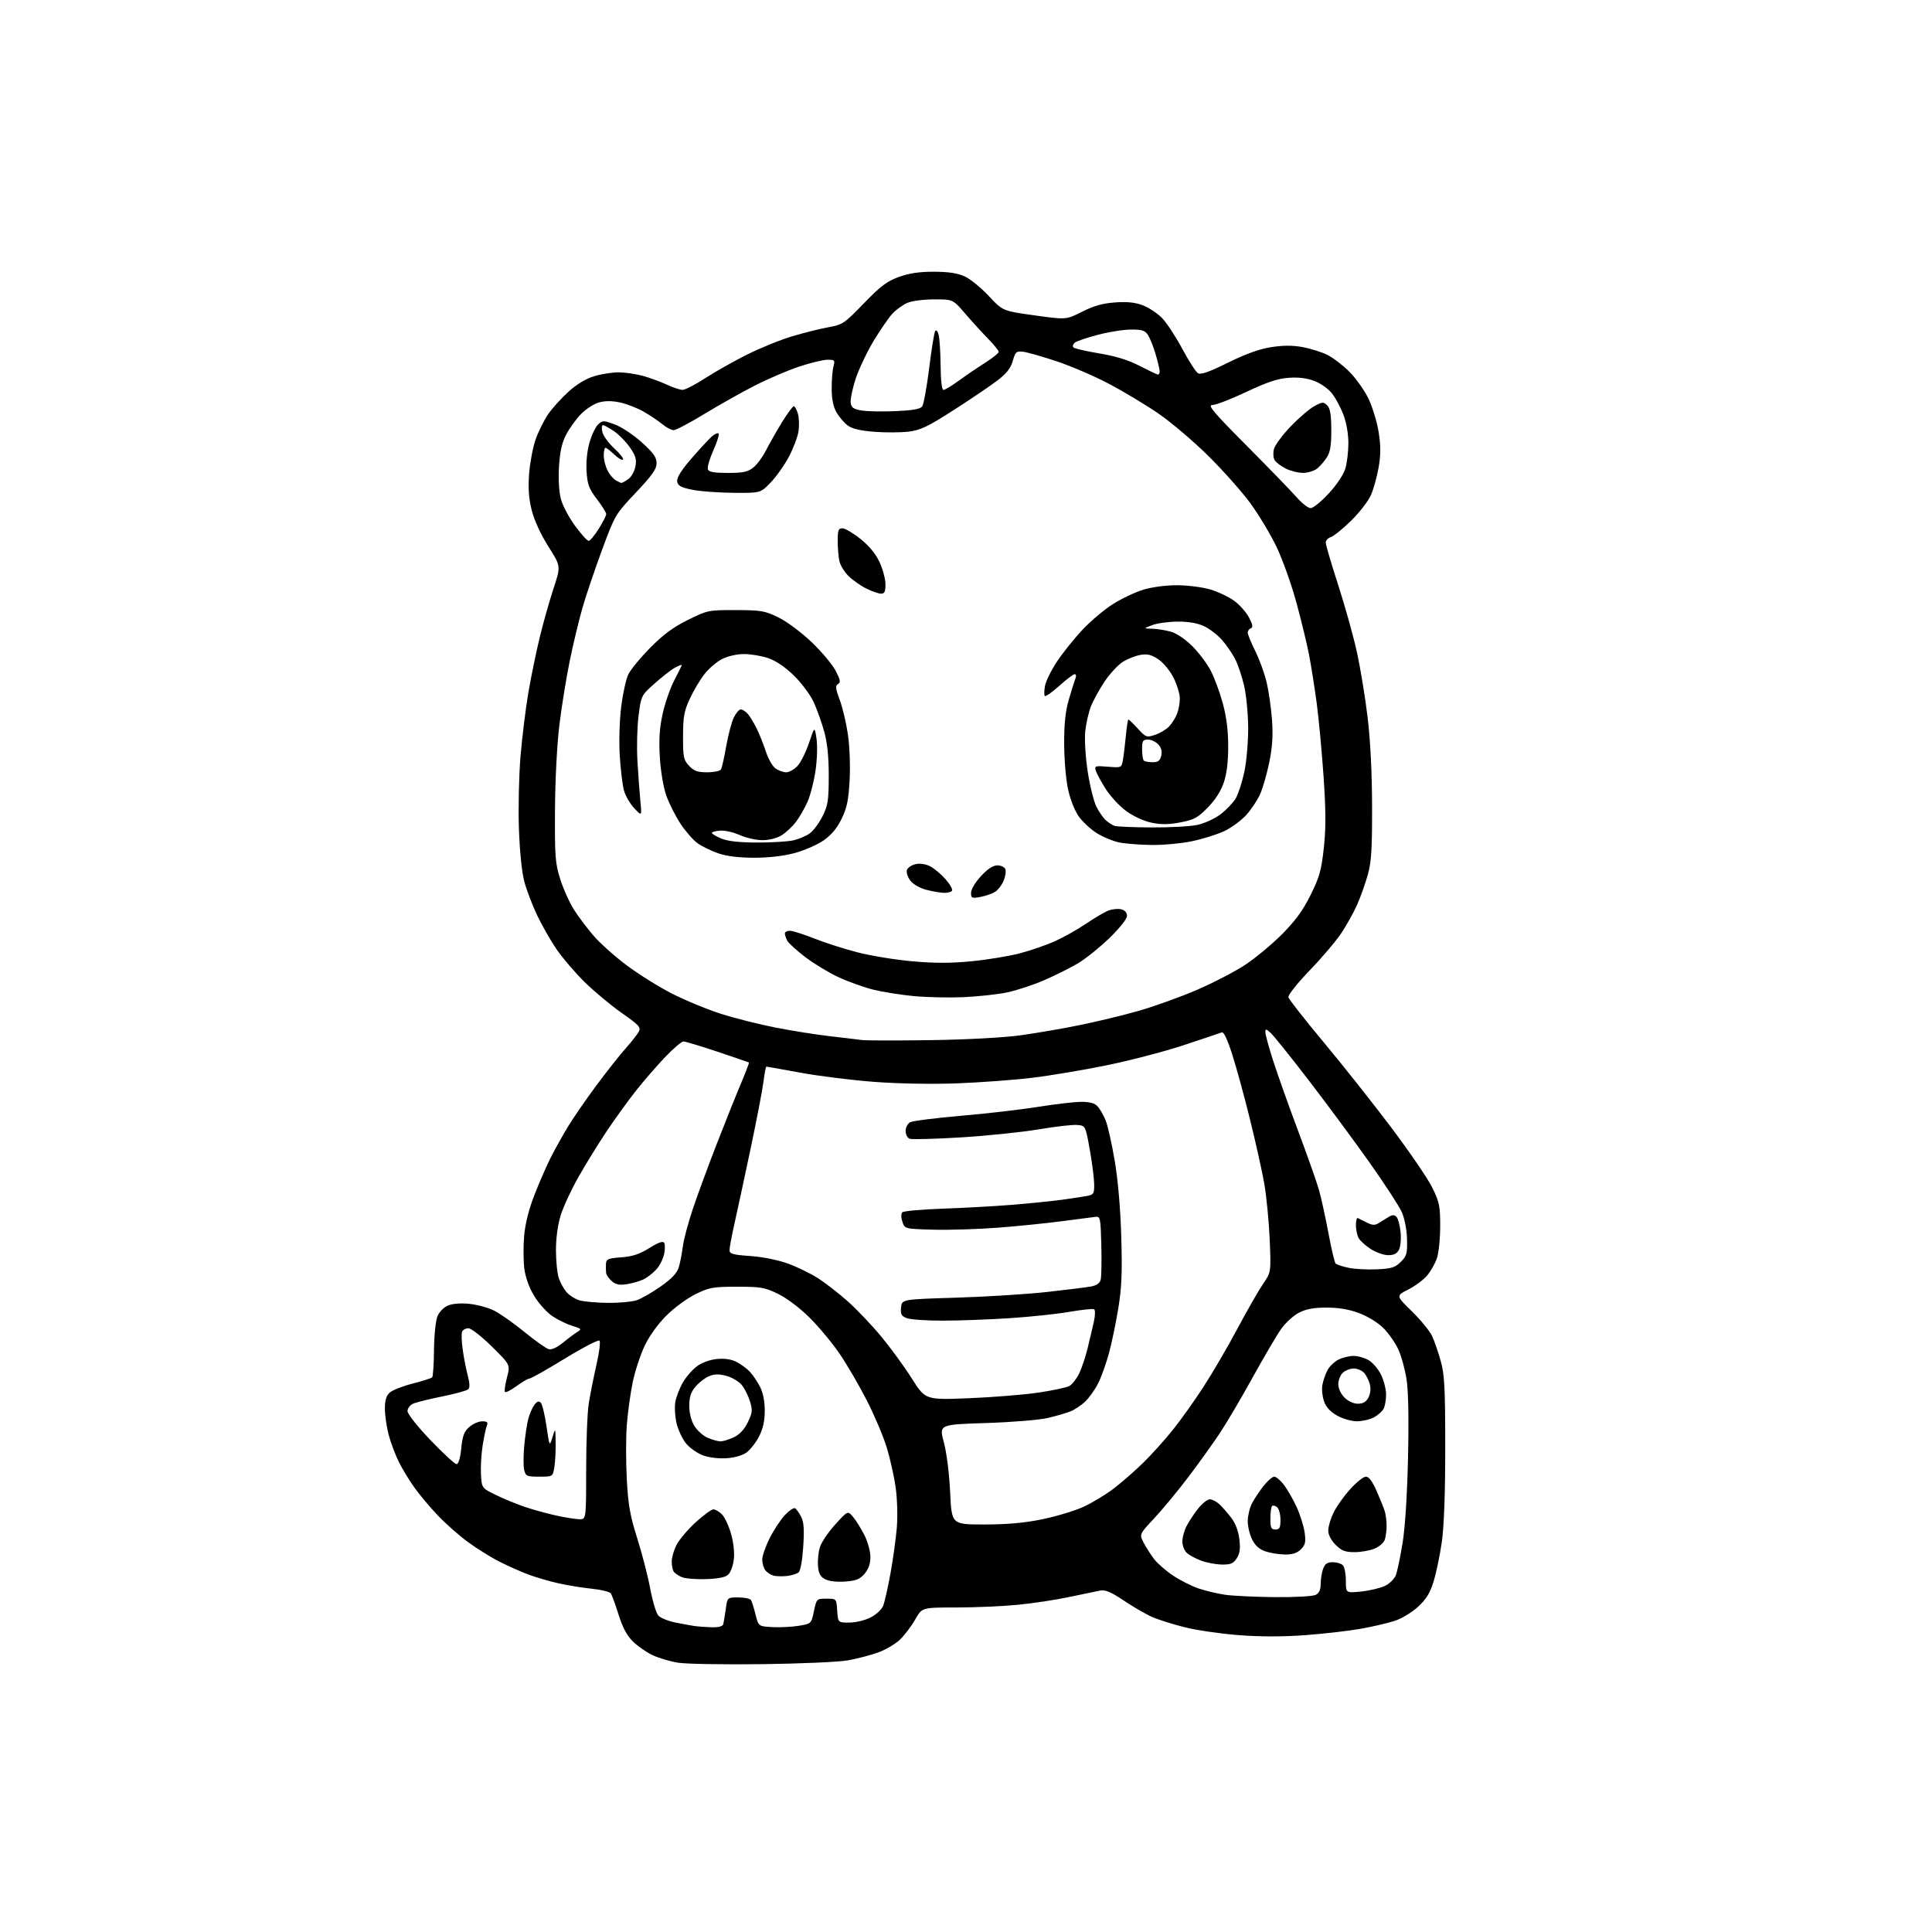 <?xml version="1.0" encoding="UTF-8" standalone="no"?>
<svg 
  version="1.1" 
  xmlns="http://www.w3.org/2000/svg" 
  xmlns:xlink="http://www.w3.org/1999/xlink" 
  xmlns:svg="http://www.w3.org/2000/svg"
  xmlns:rdf="http://www.w3.org/1999/02/22-rdf-syntax-ns#"
  xmlns:cc="http://creativecommons.org/ns#"
  xmlns:dc="http://purl.org/dc/elements/1.1/"
  viewBox="0 0 768 768"
  width="768"
  height="768"
>
<style>svg {background-color: white; }</style>"
<path stroke="none" fill="black" fill-rule="evenodd" d="M303.00,661.53C287.88,661.72 272.85,661.47 269.60,660.96C266.36,660.45 261.70,659.06 259.24,657.88C256.79,656.69 253.29,654.22 251.46,652.39C249.18,650.12 247.42,646.78 245.87,641.79C244.62,637.78 243.23,633.99 242.77,633.36C242.32,632.74 238.92,631.92 235.22,631.54C231.52,631.16 225.57,630.20 222.00,629.39C218.43,628.59 213.14,627.05 210.25,625.98C207.36,624.91 202.18,622.62 198.75,620.89C195.31,619.17 189.56,615.59 185.96,612.94C182.37,610.29 176.95,605.51 173.94,602.31C170.92,599.12 166.83,594.25 164.85,591.50C162.87,588.75 160.06,584.15 158.61,581.27C157.17,578.39 155.31,573.46 154.49,570.31C153.67,567.16 153.00,562.49 153.00,559.94C153.00,556.65 153.55,554.81 154.91,553.58C155.97,552.62 160.06,551.01 164.00,550.00C167.95,548.98 171.46,547.87 171.80,547.53C172.14,547.19 172.47,542.28 172.52,536.61C172.58,530.80 173.18,524.97 173.90,523.24C174.63,521.47 176.42,519.65 178.12,518.95C179.92,518.20 183.22,517.95 186.58,518.30C189.61,518.61 193.98,519.79 196.29,520.92C198.61,522.05 204.04,525.87 208.37,529.40C212.70,532.94 217.10,536.05 218.14,536.33C219.31,536.63 221.49,535.62 223.89,533.66C226.01,531.92 228.59,529.99 229.63,529.38C231.30,528.37 231.07,528.12 227.50,527.04C225.29,526.38 221.69,524.61 219.50,523.13C217.30,521.64 214.06,518.03 212.31,515.10C210.29,511.74 208.86,507.74 208.42,504.24C208.04,501.19 208.01,495.39 208.35,491.34C208.75,486.61 210.18,480.86 212.37,475.20C214.24,470.37 217.18,463.60 218.91,460.17C220.65,456.74 223.82,451.07 225.96,447.56C228.10,444.06 233.11,436.82 237.08,431.47C241.05,426.11 246.24,419.55 248.60,416.88C250.97,414.21 253.38,411.16 253.95,410.09C254.86,408.39 254.03,407.49 247.08,402.62C242.74,399.57 236.08,394.03 232.30,390.29C228.51,386.56 223.48,380.66 221.13,377.19C218.77,373.72 215.32,367.65 213.45,363.69C211.59,359.74 209.33,353.80 208.44,350.50C207.46,346.87 206.60,338.57 206.28,329.50C205.99,321.25 206.28,308.27 206.91,300.65C207.55,293.03 208.96,281.60 210.04,275.25C211.13,268.90 213.18,258.93 214.61,253.10C216.03,247.27 218.50,238.58 220.08,233.79C222.96,225.08 222.96,225.08 218.02,217.29C215.01,212.55 212.42,206.95 211.41,203.00C210.21,198.30 209.91,194.29 210.32,188.50C210.64,184.10 211.80,177.92 212.89,174.77C213.98,171.61 216.24,167.06 217.90,164.65C219.56,162.23 223.23,158.18 226.06,155.64C229.35,152.68 233.02,150.48 236.28,149.51C239.08,148.68 243.42,148.01 245.93,148.01C248.44,148.02 252.75,148.64 255.50,149.40C258.25,150.16 262.52,151.72 265.00,152.87C267.48,154.02 270.32,154.97 271.32,154.98C272.33,154.99 276.38,152.90 280.32,150.34C284.27,147.78 291.77,143.55 297.00,140.94C302.23,138.32 310.32,135.04 315.00,133.65C319.68,132.26 326.14,130.64 329.38,130.07C334.96,129.07 335.65,128.61 343.38,120.61C350.03,113.72 352.55,111.82 357.29,110.10C361.43,108.60 365.41,108.01 371.29,108.02C377.10,108.04 380.67,108.58 383.50,109.88C385.70,110.89 390.00,114.39 393.05,117.66C398.60,123.61 398.60,123.61 411.22,125.36C423.83,127.12 423.83,127.12 430.16,123.91C434.79,121.57 438.32,120.58 443.25,120.22C448.10,119.87 451.23,120.20 454.32,121.38C456.69,122.28 460.12,124.56 461.95,126.44C463.77,128.32 467.37,133.80 469.95,138.62C472.54,143.44 475.34,147.81 476.18,148.34C477.31,149.06 480.47,147.95 488.11,144.18C495.21,140.68 500.66,138.72 505.34,137.99C510.10,137.26 513.89,137.25 517.78,137.97C520.85,138.54 525.23,139.90 527.50,141.00C529.77,142.10 533.77,145.14 536.38,147.75C539.00,150.36 542.44,155.23 544.03,158.56C545.62,161.90 547.43,167.90 548.05,171.89C548.90,177.33 548.89,180.83 548.02,185.83C547.38,189.50 546.00,194.45 544.95,196.84C543.90,199.22 540.36,203.79 537.08,207.00C533.81,210.20 530.20,213.12 529.06,213.48C527.93,213.84 527.00,214.84 527.00,215.69C527.00,216.55 529.20,224.06 531.90,232.38C534.59,240.69 537.94,252.68 539.34,259.00C540.74,265.32 542.67,277.02 543.63,285.00C544.75,294.29 545.39,307.04 545.42,320.50C545.46,337.71 545.15,342.64 543.69,347.83C542.71,351.31 540.83,356.60 539.51,359.57C538.19,362.55 535.41,367.58 533.32,370.74C531.24,373.91 525.55,380.63 520.68,385.69C515.72,390.83 511.98,395.54 512.16,396.40C512.35,397.24 518.62,405.25 526.10,414.21C533.58,423.17 545.63,438.38 552.89,448.00C560.14,457.62 567.53,468.42 569.29,471.98C572.19,477.83 572.50,479.34 572.50,487.48C572.50,492.45 571.90,498.19 571.16,500.28C570.43,502.35 568.68,505.41 567.28,507.07C565.88,508.74 562.53,511.22 559.82,512.59C554.90,515.09 554.90,515.09 561.26,521.29C564.75,524.71 568.37,529.13 569.30,531.13C570.22,533.13 571.77,537.63 572.74,541.13C574.23,546.51 574.50,551.85 574.50,575.50C574.50,593.83 574.03,606.78 573.14,613.00C572.39,618.23 570.92,625.26 569.89,628.62C568.45,633.28 566.96,635.71 563.67,638.74C561.26,640.96 557.16,643.43 554.42,644.32C551.71,645.20 545.67,646.61 541.00,647.45C536.33,648.29 526.42,649.43 518.98,649.99C510.00,650.65 501.11,650.66 492.49,650.00C485.36,649.45 475.73,648.06 471.10,646.90C466.46,645.74 460.67,643.93 458.22,642.88C455.77,641.83 450.68,638.90 446.91,636.37C441.59,632.80 439.42,631.88 437.27,632.29C435.75,632.58 430.23,633.73 425.00,634.84C419.77,635.96 410.58,637.35 404.58,637.93C398.57,638.52 387.54,639.00 380.08,639.00C366.50,639.00 366.50,639.00 363.82,643.75C362.35,646.36 359.62,649.97 357.77,651.76C355.91,653.55 351.90,655.89 348.86,656.96C345.81,658.03 340.44,659.42 336.91,660.04C333.38,660.67 318.12,661.34 303.00,661.53zM282.78,646.86C285.43,646.95 287.21,646.52 287.46,645.75C287.67,645.06 288.14,642.36 288.49,639.75C289.12,635.00 289.12,635.00 293.50,635.00C295.91,635.00 298.17,635.47 298.53,636.05C298.89,636.63 299.70,639.21 300.34,641.80C301.50,646.50 301.50,646.50 307.11,646.80C310.20,646.96 314.93,646.72 317.61,646.27C322.49,645.45 322.50,645.45 323.55,640.48C324.60,635.53 324.63,635.50 328.55,635.50C332.50,635.50 332.50,635.50 332.80,640.25C333.11,645.00 333.11,645.00 337.59,645.00C340.14,645.00 343.81,644.12 346.08,642.96C348.42,641.76 350.51,639.80 351.12,638.21C351.69,636.72 352.97,631.00 353.97,625.50C354.97,620.00 356.10,611.89 356.48,607.47C356.87,602.89 356.69,596.03 356.06,591.47C355.46,587.09 353.85,579.87 352.50,575.43C351.15,570.99 347.56,562.52 344.53,556.61C341.50,550.69 336.66,542.40 333.79,538.18C330.91,533.95 325.58,527.53 321.94,523.90C318.02,520.00 312.91,516.12 309.41,514.40C304.03,511.76 302.56,511.50 293.00,511.50C283.41,511.50 281.98,511.76 276.50,514.44C273.20,516.05 267.99,519.88 264.92,522.94C261.52,526.32 258.13,531.04 256.25,535.00C254.55,538.58 252.42,545.10 251.50,549.50C250.59,553.90 249.54,561.56 249.16,566.52C248.79,571.48 248.79,581.16 249.16,588.02C249.71,598.28 250.45,602.45 253.31,611.50C255.22,617.55 257.55,626.55 258.47,631.50C259.40,636.45 260.84,641.27 261.69,642.20C262.53,643.14 265.54,644.38 268.36,644.95C271.19,645.53 274.62,646.16 276.00,646.36C277.38,646.56 280.43,646.79 282.78,646.86zM506.82,634.88C515.02,634.95 521.96,634.56 523.07,633.96C524.40,633.25 525.00,631.87 525.00,629.53C525.00,627.66 525.44,624.98 525.98,623.57C526.70,621.65 527.66,621.00 529.78,621.00C531.33,621.00 533.14,621.54 533.80,622.20C534.46,622.86 535.00,625.62 535.00,628.34C535.00,633.28 535.00,633.28 541.09,632.65C544.43,632.30 548.67,631.30 550.49,630.44C552.32,629.57 554.28,627.65 554.86,626.18C555.43,624.71 556.63,619.00 557.53,613.50C558.55,607.28 559.37,594.42 559.71,579.50C560.06,563.85 559.85,552.96 559.11,548.20C558.48,544.19 556.98,538.81 555.78,536.25C554.57,533.68 551.93,529.93 549.91,527.91C547.82,525.82 543.69,523.27 540.36,522.02C536.36,520.51 532.26,519.80 527.43,519.79C522.30,519.78 519.28,520.33 516.42,521.78C514.26,522.89 511.09,525.75 509.37,528.15C507.66,530.54 502.53,539.25 497.98,547.50C493.43,555.75 487.46,565.88 484.70,570.00C481.95,574.12 476.37,581.89 472.30,587.26C468.23,592.63 462.20,599.92 458.90,603.45C452.89,609.88 452.89,609.88 454.59,613.19C455.53,615.01 457.40,617.95 458.74,619.71C460.08,621.48 463.50,624.46 466.34,626.34C469.18,628.22 473.74,630.52 476.47,631.44C479.21,632.37 483.93,633.49 486.97,633.94C490.01,634.39 498.94,634.81 506.82,634.88zM335.92,628.70C332.64,628.93 329.51,628.57 328.00,627.77C326.09,626.76 325.42,625.52 325.17,622.48C324.99,620.29 325.33,616.92 325.93,615.00C326.53,613.08 329.27,609.02 332.02,606.00C337.01,600.50 337.01,600.50 339.11,602.99C340.26,604.36 342.29,607.61 343.61,610.21C344.94,612.84 346.00,616.70 346.00,618.91C346.00,621.63 345.27,623.74 343.67,625.60C341.79,627.79 340.30,628.38 335.92,628.70zM280.73,627.72C276.75,627.86 272.39,627.51 271.03,626.94C269.67,626.37 268.21,625.36 267.79,624.70C267.37,624.04 267.02,622.24 267.02,620.71C267.01,619.18 267.87,616.21 268.94,614.11C270.01,612.02 273.42,607.99 276.52,605.15C279.62,602.32 282.80,600.00 283.58,600.00C284.36,600.00 285.88,600.88 286.96,601.96C288.04,603.04 289.67,606.48 290.57,609.61C291.56,613.00 292.02,617.09 291.72,619.75C291.45,622.20 290.49,624.94 289.59,625.83C288.45,626.98 285.82,627.54 280.73,627.72zM312.84,626.48C311.00,626.68 308.60,626.63 307.50,626.34C306.40,626.06 304.94,625.11 304.25,624.22C303.56,623.34 303.00,621.43 303.00,619.97C303.00,618.51 304.34,614.66 305.98,611.41C307.61,608.16 310.34,604.03 312.04,602.23C313.74,600.44 315.56,599.23 316.07,599.55C316.59,599.87 317.66,601.38 318.45,602.91C319.54,605.02 319.75,607.90 319.30,614.84C318.94,620.32 318.20,624.42 317.44,625.05C316.75,625.63 314.68,626.27 312.84,626.48zM485.73,621.93C483.40,621.89 479.73,621.21 477.57,620.42C475.40,619.63 472.82,618.24 471.82,617.33C470.82,616.43 470.00,614.39 470.00,612.80C470.00,611.20 470.74,608.46 471.64,606.70C472.54,604.94 474.60,601.81 476.22,599.75C477.84,597.69 479.95,596.00 480.90,596.00C481.85,596.00 483.57,596.89 484.74,597.97C485.90,599.05 488.03,601.48 489.46,603.36C491.12,605.53 492.29,608.63 492.67,611.86C493.12,615.68 492.86,617.56 491.61,619.47C490.25,621.54 489.19,621.99 485.73,621.93zM510.75,617.94C508.41,617.91 504.93,617.35 503.00,616.69C500.62,615.88 498.94,614.38 497.75,612.00C496.79,610.08 496.00,606.79 496.00,604.70C496.00,602.61 496.74,599.46 497.64,597.70C498.54,595.94 500.60,592.81 502.22,590.75C503.84,588.69 505.78,587.00 506.53,587.00C507.28,587.00 509.03,588.48 510.41,590.29C511.79,592.10 514.06,596.08 515.46,599.12C516.85,602.17 518.27,606.71 518.62,609.21C519.14,613.02 518.89,614.11 517.12,615.88C515.60,617.40 513.80,617.98 510.75,617.94zM538.46,617.00C534.69,617.00 533.31,616.46 530.92,614.08C529.10,612.26 528.00,610.11 528.00,608.39C528.00,606.87 528.94,603.70 530.08,601.34C531.22,598.97 534.19,594.78 536.67,592.02C539.15,589.26 541.98,587.00 542.96,587.00C544.15,587.00 545.55,588.87 547.26,592.75C548.65,595.91 550.11,599.56 550.50,600.85C550.88,602.15 551.20,604.69 551.20,606.50C551.20,608.31 550.89,610.78 550.50,611.99C550.12,613.20 548.29,614.82 546.44,615.59C544.58,616.37 540.99,617.00 538.46,617.00zM507.00,608.00C508.66,608.00 509.00,607.33 509.00,604.12C509.00,601.99 508.40,599.74 507.66,599.13C506.92,598.52 506.02,598.31 505.66,598.68C505.30,599.04 505.00,601.28 505.00,603.67C505.00,607.33 505.31,608.00 507.00,608.00zM391.24,606.00C400.34,606.00 407.17,605.39 414.21,603.96C419.72,602.83 427.10,600.62 430.60,599.03C434.11,597.44 439.62,594.10 442.86,591.61C446.10,589.12 451.40,584.47 454.64,581.28C457.88,578.09 463.06,572.33 466.15,568.49C469.24,564.65 474.69,557.00 478.27,551.50C481.85,546.00 487.97,535.53 491.86,528.23C495.75,520.93 500.36,512.89 502.10,510.35C505.27,505.74 505.27,505.74 504.72,492.62C504.41,485.40 503.44,475.45 502.57,470.50C501.70,465.55 499.14,454.07 496.90,445.00C494.66,435.93 491.48,424.31 489.84,419.19C487.93,413.21 486.44,410.06 485.68,410.38C485.03,410.65 478.25,412.93 470.61,415.45C462.98,417.97 449.25,421.56 440.11,423.43C430.98,425.31 417.59,427.56 410.37,428.43C403.15,429.31 389.65,430.30 380.37,430.65C370.27,431.02 357.08,430.78 347.50,430.06C338.70,429.40 325.55,427.76 318.28,426.43C311.01,425.09 304.87,424.00 304.65,424.00C304.42,424.00 303.92,426.59 303.53,429.75C303.15,432.91 300.84,444.95 298.40,456.50C295.96,468.05 293.07,481.47 291.98,486.33C290.89,491.18 290.00,495.95 290.00,496.93C290.00,498.44 291.23,498.79 298.28,499.29C303.17,499.63 309.27,500.86 313.21,502.29C316.86,503.61 322.24,506.23 325.16,508.10C328.08,509.97 333.38,514.09 336.94,517.25C340.51,520.41 346.50,526.71 350.27,531.25C354.04,535.79 359.54,543.33 362.49,548.00C367.86,556.50 367.86,556.50 385.20,555.81C394.73,555.43 407.15,554.42 412.79,553.58C418.43,552.74 423.93,551.57 425.02,550.99C426.11,550.41 427.84,548.26 428.87,546.22C429.90,544.17 431.46,539.58 432.33,536.00C433.21,532.42 434.34,527.58 434.86,525.24C435.37,522.89 435.41,520.75 434.93,520.46C434.46,520.17 430.03,520.63 425.10,521.48C420.16,522.34 409.46,523.47 401.31,524.00C393.17,524.53 381.24,524.97 374.82,524.98C368.39,524.99 361.95,524.55 360.50,524.00C358.30,523.16 357.92,522.48 358.19,519.75C358.50,516.50 358.50,516.50 380.00,515.85C391.82,515.49 407.99,514.48 415.93,513.61C423.87,512.74 431.86,511.74 433.69,511.40C435.96,510.97 437.19,510.10 437.55,508.64C437.84,507.46 437.95,501.32 437.79,495.00C437.52,484.18 437.38,483.51 435.50,483.71C434.40,483.83 428.55,484.59 422.50,485.40C416.45,486.21 404.98,487.38 397.00,488.00C389.02,488.62 377.36,488.99 371.08,488.82C359.66,488.50 359.66,488.50 358.72,485.66C358.15,483.94 358.14,482.46 358.69,481.91C359.20,481.40 366.33,480.76 374.55,480.47C382.77,480.19 395.12,479.51 402.00,478.96C408.88,478.41 417.88,477.50 422.00,476.94C426.12,476.38 430.74,475.67 432.25,475.38C434.74,474.89 435.00,474.44 434.95,470.67C434.92,468.38 434.13,462.23 433.20,457.00C431.50,447.50 431.50,447.50 428.27,447.19C426.49,447.02 419.60,447.80 412.96,448.93C406.31,450.05 392.39,451.50 382.02,452.13C371.65,452.76 362.45,453.00 361.58,452.67C360.71,452.34 360.00,450.94 360.00,449.57C360.00,448.18 360.81,446.64 361.81,446.10C362.81,445.57 371.92,444.41 382.06,443.54C392.20,442.67 406.02,441.06 412.77,439.98C419.52,438.89 427.21,438.00 429.87,438.00C433.23,438.00 435.18,438.54 436.31,439.79C437.20,440.77 438.61,443.22 439.46,445.24C440.30,447.25 441.93,454.44 443.08,461.20C444.40,468.92 445.38,480.21 445.72,491.53C446.14,505.75 445.90,511.76 444.55,520.03C443.61,525.79 441.93,533.88 440.81,538.00C439.69,542.12 437.74,547.52 436.48,550.00C435.22,552.48 432.91,555.71 431.34,557.19C429.78,558.66 427.15,560.41 425.50,561.06C423.85,561.72 419.80,562.89 416.50,563.67C413.18,564.45 402.19,565.35 391.90,565.68C373.30,566.27 373.30,566.27 375.20,573.39C376.32,577.56 377.35,585.76 377.70,593.25C378.30,606.00 378.30,606.00 391.24,606.00zM230.25,603.92C233.00,604.00 233.00,604.00 233.01,584.25C233.01,573.39 233.47,561.58 234.03,558.00C234.58,554.42 235.96,547.50 237.08,542.61C238.20,537.72 238.76,533.36 238.31,532.92C237.87,532.48 231.66,535.69 224.53,540.06C217.39,544.43 211.07,548.00 210.47,548.00C209.88,548.00 207.54,549.36 205.27,551.03C203.01,552.70 200.95,553.71 200.70,553.28C200.45,552.85 200.83,550.25 201.55,547.50C202.86,542.50 202.86,542.50 195.50,535.25C191.40,531.20 187.28,528.00 186.18,528.00C185.10,528.00 183.97,528.64 183.67,529.42C183.37,530.19 183.50,533.46 183.96,536.67C184.41,539.87 185.31,544.47 185.96,546.88C186.74,549.75 186.81,551.59 186.16,552.24C185.62,552.78 180.98,554.07 175.84,555.10C170.70,556.14 165.49,557.43 164.25,557.97C163.00,558.52 162.00,559.84 162.00,560.94C162.00,562.08 165.90,567.00 171.12,572.46C176.13,577.71 180.79,582.00 181.48,582.00C182.26,582.00 182.95,579.71 183.35,575.75C183.85,570.75 184.49,569.05 186.55,567.25C187.96,566.01 190.26,565.00 191.66,565.00C193.69,565.00 194.07,565.36 193.52,566.75C193.14,567.71 192.39,571.25 191.86,574.61C191.32,577.98 191.02,583.15 191.19,586.11C191.50,591.50 191.50,591.50 197.00,594.22C200.03,595.71 205.25,597.86 208.60,599.00C211.96,600.14 217.59,601.69 221.10,602.45C224.62,603.22 228.74,603.88 230.25,603.92zM214.39,587.00C209.46,587.00 208.99,586.80 208.38,584.40C208.03,582.97 208.03,578.58 208.40,574.65C208.76,570.72 209.49,565.91 210.01,563.97C210.53,562.03 211.61,559.55 212.41,558.47C213.44,557.08 214.18,556.81 214.94,557.56C215.54,558.14 216.56,562.33 217.22,566.87C218.43,575.12 218.43,575.12 219.61,571.31C220.79,567.50 220.79,567.50 220.88,573.50C220.94,576.80 220.70,581.19 220.36,583.25C219.74,587.00 219.74,587.00 214.39,587.00zM288.79,579.67C285.76,579.87 281.79,579.40 279.50,578.56C277.30,577.75 274.29,575.67 272.82,573.92C271.34,572.17 269.61,568.54 268.96,565.84C268.32,563.15 268.09,559.27 268.47,557.22C268.84,555.18 270.20,551.70 271.48,549.50C272.76,547.30 275.28,544.41 277.08,543.09C279.04,541.65 282.24,540.49 285.02,540.22C288.11,539.93 290.72,540.32 292.81,541.40C294.53,542.29 296.89,544.03 298.06,545.26C299.22,546.49 301.03,549.17 302.09,551.21C303.33,553.62 304.00,556.97 304.00,560.75C304.00,564.82 303.32,567.90 301.75,570.98C300.51,573.40 298.28,576.27 296.79,577.36C295.14,578.56 292.02,579.46 288.79,579.67zM286.35,572.96C287.37,572.98 289.77,572.25 291.69,571.34C294.01,570.24 295.87,568.26 297.26,565.40C299.08,561.65 299.20,560.61 298.17,557.19C297.53,555.03 296.08,552.10 294.95,550.66C293.82,549.22 291.07,547.56 288.83,546.95C285.78,546.13 284.03,546.16 281.86,547.06C280.26,547.72 277.84,549.59 276.48,551.21C274.61,553.43 274.00,555.31 274.00,558.83C274.01,561.75 274.76,564.74 276.02,566.81C277.13,568.63 279.49,570.75 281.27,571.52C283.05,572.29 285.33,572.94 286.35,572.96zM539.30,564.98C537.21,564.97 533.70,563.95 531.50,562.71C528.78,561.17 527.11,559.33 526.30,556.97C525.63,555.06 525.35,552.15 525.67,550.50C525.98,548.85 526.87,546.27 527.64,544.77C528.41,543.26 530.35,541.35 531.97,540.52C533.58,539.68 536.32,539.00 538.05,539.00C539.78,539.00 542.51,539.78 544.12,540.73C545.73,541.68 547.93,544.30 549.02,546.54C550.11,548.79 551.00,552.32 551.00,554.38C551.00,556.44 550.54,559.00 549.97,560.06C549.40,561.11 547.63,562.66 546.02,563.49C544.41,564.32 541.39,564.99 539.30,564.98zM539.79,558.00C541.81,558.00 543.05,557.28 543.96,555.58C544.75,554.10 544.98,552.05 544.55,550.33C544.16,548.77 543.13,546.71 542.27,545.75C541.40,544.79 539.56,544.00 538.17,544.00C536.79,544.00 534.83,544.74 533.83,545.65C532.82,546.57 532.00,548.61 532.00,550.20C532.00,551.94 532.98,554.07 534.45,555.55C535.92,557.01 538.06,558.00 539.79,558.00zM241.60,517.91C246.06,517.96 251.23,517.48 253.10,516.86C254.97,516.23 259.28,513.75 262.67,511.36C267.05,508.27 269.13,506.07 269.83,503.76C270.37,501.97 271.08,498.31 271.41,495.64C271.73,492.96 273.52,486.21 275.39,480.64C277.25,475.06 281.59,463.30 285.01,454.50C288.44,445.70 292.75,434.93 294.60,430.56C296.44,426.19 297.85,422.51 297.72,422.39C297.60,422.27 292.00,420.34 285.27,418.09C278.54,415.84 272.42,414.00 271.68,414.00C270.93,414.00 267.64,416.81 264.36,420.25C261.09,423.69 255.91,429.65 252.87,433.50C249.82,437.35 244.61,444.55 241.29,449.50C237.97,454.45 232.91,462.65 230.03,467.72C227.16,472.79 223.95,479.69 222.90,483.06C221.72,486.86 221.00,492.12 221.00,496.94C221.00,501.21 221.51,506.23 222.14,508.10C222.76,509.97 224.20,512.52 225.33,513.77C226.46,515.02 228.76,516.44 230.44,516.93C232.13,517.42 237.15,517.86 241.60,517.91zM249.43,510.44C246.27,510.96 244.89,510.71 243.24,509.31C242.07,508.31 241.03,506.82 240.94,506.00C240.84,505.18 240.82,503.54 240.88,502.37C240.99,500.50 241.73,500.19 246.93,499.81C251.40,499.49 254.16,498.58 258.09,496.14C261.71,493.88 263.53,493.24 264.03,494.05C264.42,494.68 264.39,496.78 263.96,498.70C263.52,500.62 262.12,503.32 260.83,504.69C259.55,506.07 257.38,507.77 256.00,508.48C254.62,509.18 251.67,510.07 249.43,510.44zM547.35,504.58C553.19,504.30 554.59,503.86 556.84,501.61C559.21,499.25 559.47,498.28 559.31,492.52C559.20,488.70 558.35,484.34 557.21,481.79C556.16,479.43 550.36,470.52 544.32,462.00C538.28,453.48 527.47,438.85 520.28,429.50C513.10,420.15 506.27,411.64 505.11,410.60C503.26,408.92 503.00,408.89 503.00,410.33C503.00,411.24 504.40,416.36 506.12,421.72C507.84,427.07 512.28,439.56 516.00,449.48C519.71,459.39 523.46,469.98 524.31,473.00C525.17,476.02 526.85,483.68 528.04,490.00C529.22,496.32 530.52,501.85 530.92,502.27C531.32,502.70 533.64,503.46 536.07,503.97C538.51,504.48 543.58,504.75 547.35,504.58zM551.71,498.94C549.95,498.91 546.83,497.79 544.79,496.45C542.75,495.12 540.61,493.15 540.04,492.08C539.47,491.01 539.00,488.71 539.00,486.98C539.00,485.25 539.34,484.00 539.75,484.20C540.16,484.40 541.77,485.20 543.32,485.98C545.55,487.09 546.55,487.14 548.07,486.19C549.13,485.54 550.89,484.45 551.98,483.78C553.48,482.84 554.23,482.83 555.12,483.72C555.76,484.36 556.49,487.09 556.75,489.80C557.02,492.54 556.72,495.66 556.08,496.85C555.26,498.39 554.02,498.98 551.71,498.94zM370.00,413.47C384.66,413.25 399.04,412.47 405.80,411.53C412.01,410.67 422.51,408.86 429.14,407.51C435.76,406.17 446.21,403.65 452.34,401.91C458.48,400.18 468.90,396.45 475.50,393.62C482.11,390.79 490.88,386.25 495.00,383.52C499.13,380.79 505.73,375.30 509.69,371.31C514.96,365.99 517.97,361.85 520.99,355.76C524.51,348.65 525.27,345.95 526.24,337.04C527.10,329.11 527.07,322.34 526.13,308.57C525.44,298.63 524.22,285.55 523.41,279.50C522.60,273.45 521.25,264.90 520.41,260.50C519.57,256.10 517.28,246.65 515.33,239.50C513.39,232.35 509.84,222.41 507.45,217.41C505.07,212.42 500.34,204.54 496.94,199.91C493.54,195.29 485.96,186.78 480.09,181.00C474.22,175.22 465.35,167.71 460.38,164.31C455.40,160.90 446.64,155.64 440.91,152.61C435.19,149.58 425.77,145.53 420.00,143.61C414.23,141.69 408.20,139.98 406.61,139.81C404.01,139.53 403.61,139.90 402.59,143.48C401.75,146.40 400.13,148.47 396.47,151.26C393.74,153.35 385.95,158.62 379.17,162.97C368.87,169.58 365.93,170.99 361.26,171.57C358.19,171.96 352.04,171.99 347.59,171.65C342.02,171.22 338.73,170.44 337.01,169.16C335.63,168.13 333.63,165.81 332.57,164.00C331.25,161.75 330.63,158.77 330.61,154.60C330.59,151.25 330.90,147.26 331.30,145.75C331.99,143.19 331.83,143.00 328.98,143.00C327.30,143.00 322.23,144.22 317.72,145.71C313.20,147.21 305.23,150.62 300.00,153.30C294.77,155.98 285.75,161.05 279.95,164.58C274.15,168.11 268.68,171.00 267.78,171.00C266.89,171.00 264.88,169.95 263.33,168.66C261.77,167.37 258.48,165.15 256.00,163.72C253.53,162.28 249.33,160.63 246.68,160.04C243.40,159.30 240.68,159.28 238.15,159.96C236.10,160.51 232.84,162.63 230.83,164.73C228.84,166.80 226.19,170.53 224.93,173.00C223.30,176.23 222.53,179.83 222.20,185.76C221.92,190.85 222.24,195.79 223.03,198.62C223.74,201.15 226.27,205.87 228.66,209.11C231.04,212.35 233.45,215.00 234.00,215.00C234.55,215.00 236.34,212.86 237.98,210.25C239.62,207.64 240.97,205.00 240.98,204.39C240.99,203.79 239.33,201.10 237.28,198.42C234.12,194.27 233.51,192.64 233.17,187.40C232.93,183.62 233.39,179.16 234.37,175.80C235.24,172.81 236.79,169.59 237.82,168.66C239.57,167.08 239.97,167.09 244.44,168.74C247.06,169.71 251.86,172.90 255.10,175.83C259.77,180.05 261.00,181.79 261.00,184.13C261.00,186.46 259.26,188.94 252.75,195.83C244.59,204.48 244.45,204.72 239.34,218.54C236.50,226.22 233.02,236.51 231.60,241.40C230.19,246.30 227.91,255.77 226.53,262.46C225.15,269.15 223.28,280.67 222.38,288.06C221.41,296.01 220.69,309.88 220.62,322.00C220.51,340.56 220.71,343.16 222.71,349.50C223.92,353.35 226.35,358.75 228.09,361.50C229.84,364.25 233.32,368.89 235.82,371.82C238.31,374.74 244.22,380.04 248.93,383.59C253.64,387.14 261.77,392.23 267.00,394.91C272.23,397.59 281.00,401.22 286.50,402.98C292.00,404.74 301.90,407.23 308.50,408.52C315.10,409.80 324.77,411.33 330.00,411.92C335.23,412.52 340.85,413.19 342.50,413.42C344.15,413.65 356.52,413.67 370.00,413.47zM383.02,396.39C377.23,396.64 368.32,396.45 363.20,395.96C358.09,395.47 350.89,394.33 347.20,393.42C343.52,392.51 337.35,390.31 333.50,388.53C329.65,386.76 323.68,383.17 320.23,380.55C316.79,377.94 313.52,374.98 312.98,373.97C312.44,372.96 312.00,371.65 312.00,371.07C312.00,370.48 312.89,370.00 313.97,370.00C315.06,370.00 319.38,371.36 323.57,373.03C327.77,374.69 335.51,377.18 340.78,378.55C346.04,379.91 355.87,381.53 362.62,382.13C371.54,382.92 377.97,382.92 386.26,382.11C392.51,381.50 401.15,380.08 405.44,378.95C409.73,377.83 416.07,375.63 419.51,374.07C422.96,372.51 428.51,369.37 431.85,367.11C435.18,364.84 439.16,362.51 440.67,361.94C442.18,361.36 444.45,361.15 445.71,361.46C447.16,361.83 448.00,362.79 448.00,364.07C448.00,365.26 445.16,368.85 441.11,372.80C437.32,376.48 431.73,381.00 428.68,382.83C425.63,384.66 419.54,387.72 415.14,389.62C410.75,391.52 404.09,393.71 400.34,394.50C396.60,395.28 388.80,396.13 383.02,396.39zM389.75,356.54C386.28,357.17 386.00,357.05 386.01,354.86C386.02,353.51 387.71,350.68 389.97,348.25C392.64,345.38 394.75,344.00 396.49,344.00C397.91,344.00 399.32,344.68 399.65,345.52C399.97,346.35 399.66,348.41 398.96,350.10C398.26,351.78 396.75,353.76 395.60,354.50C394.44,355.25 391.81,356.16 389.75,356.54zM375.19,354.92C373.71,354.88 370.52,354.31 368.09,353.67C365.48,352.98 362.92,351.46 361.80,349.95C360.74,348.52 360.19,346.68 360.54,345.76C360.88,344.86 362.45,343.84 364.01,343.50C365.74,343.12 368.00,343.46 369.78,344.39C371.39,345.22 374.13,347.52 375.87,349.51C377.62,351.49 378.78,353.54 378.46,354.06C378.14,354.58 376.67,354.96 375.19,354.92zM299.57,340.97C293.63,340.95 288.77,340.34 285.48,339.20C282.72,338.24 279.05,336.46 277.33,335.23C275.61,334.01 272.55,330.53 270.54,327.50C268.54,324.47 265.98,319.41 264.87,316.25C263.68,312.85 262.63,306.58 262.29,300.91C261.87,293.80 262.17,289.33 263.44,283.61C264.39,279.37 266.47,273.40 268.08,270.35C269.69,267.30 271.00,264.61 271.00,264.37C271.00,264.14 269.76,264.62 268.25,265.45C266.74,266.28 263.11,269.10 260.18,271.73C254.90,276.47 254.86,276.55 253.84,284.50C253.27,288.90 253.07,297.00 253.39,302.50C253.71,308.00 254.24,315.20 254.56,318.50C255.15,324.50 255.15,324.50 252.14,321.30C250.48,319.55 248.64,316.40 248.05,314.30C247.47,312.21 246.71,306.00 246.37,300.50C246.02,294.81 246.26,286.43 246.92,281.06C247.56,275.87 248.83,270.06 249.73,268.15C250.64,266.24 254.56,261.45 258.46,257.51C263.67,252.23 267.63,249.30 273.47,246.42C281.26,242.57 281.60,242.50 292.45,242.52C302.55,242.54 304.00,242.79 309.40,245.41C312.70,247.02 318.46,251.29 322.50,255.13C326.47,258.90 330.79,264.02 332.11,266.52C334.06,270.21 334.25,271.22 333.13,271.91C332.00,272.61 332.12,273.70 333.80,278.20C334.92,281.19 336.39,287.39 337.06,291.97C337.76,296.76 338.04,304.52 337.73,310.20C337.29,318.18 336.66,321.17 334.52,325.56C332.66,329.35 330.45,331.97 327.27,334.16C324.75,335.89 319.53,338.14 315.66,339.16C311.24,340.32 305.27,340.99 299.57,340.97zM457.79,335.89C453.23,335.83 447.50,335.39 445.04,334.91C442.59,334.43 438.56,332.78 436.08,331.24C433.59,329.71 430.31,326.66 428.78,324.48C427.14,322.14 425.38,317.62 424.51,313.50C423.70,309.65 423.03,301.55 423.02,295.50C423.00,287.60 423.54,282.66 424.90,278.00C425.94,274.42 427.11,270.71 427.50,269.75C427.90,268.78 427.77,268.00 427.22,268.00C426.67,268.00 423.90,270.08 421.07,272.63C418.24,275.17 415.66,276.99 415.34,276.67C415.02,276.35 415.05,274.53 415.41,272.61C415.77,270.70 417.94,266.32 420.24,262.88C422.53,259.45 427.05,253.81 430.28,250.36C433.51,246.91 438.98,242.29 442.45,240.11C445.91,237.92 451.39,235.34 454.62,234.37C458.04,233.35 463.64,232.62 468.00,232.64C472.12,232.66 478.00,233.41 481.06,234.31C484.12,235.21 488.40,237.23 490.56,238.80C492.73,240.37 495.40,243.37 496.50,245.47C497.99,248.30 498.18,249.40 497.25,249.73C496.56,249.97 496.00,250.76 496.00,251.48C496.00,252.20 497.35,255.51 499.00,258.84C500.65,262.16 502.67,267.72 503.50,271.19C504.32,274.66 505.29,281.34 505.63,286.03C506.09,292.20 505.81,296.84 504.61,302.76C503.70,307.27 502.09,312.95 501.04,315.40C500.00,317.84 497.49,321.66 495.48,323.89C493.47,326.12 489.50,329.04 486.66,330.38C483.82,331.72 478.03,333.53 473.79,334.41C469.55,335.28 462.35,335.95 457.79,335.89zM301.00,334.92C306.77,334.94 313.27,334.54 315.42,334.04C317.58,333.54 320.51,332.29 321.92,331.26C323.34,330.24 325.61,327.18 326.96,324.48C329.12,320.16 329.42,318.24 329.44,308.53C329.45,301.05 328.89,295.41 327.69,291.00C326.71,287.43 324.82,282.11 323.49,279.19C322.12,276.21 318.67,271.55 315.61,268.56C312.12,265.16 308.44,262.66 305.40,261.62C302.78,260.73 298.46,260.00 295.78,260.00C292.93,260.00 289.33,260.81 287.07,261.96C284.96,263.04 281.82,265.70 280.10,267.88C278.38,270.05 275.75,274.45 274.26,277.66C271.94,282.65 271.54,284.83 271.52,292.67C271.50,301.01 271.72,302.07 273.92,304.42C275.87,306.49 277.28,307.00 281.12,307.00C283.74,307.00 286.19,306.49 286.58,305.88C286.96,305.26 287.90,301.13 288.67,296.71C289.44,292.29 290.78,287.17 291.65,285.33C292.52,283.50 293.78,282.00 294.46,282.00C295.14,282.00 296.38,282.79 297.23,283.75C298.07,284.71 299.66,287.30 300.75,289.50C301.84,291.70 303.50,295.86 304.44,298.75C305.39,301.64 307.12,304.67 308.30,305.50C309.48,306.32 311.39,307.00 312.55,307.00C313.70,307.00 315.71,305.88 317.00,304.50C318.29,303.13 320.36,299.00 321.59,295.34C323.83,288.68 323.83,288.68 324.57,293.59C324.99,296.36 324.83,301.90 324.19,306.28C323.57,310.56 322.14,316.16 321.00,318.73C319.87,321.29 317.78,324.92 316.35,326.78C314.93,328.64 312.36,331.03 310.63,332.08C308.75,333.23 305.70,333.99 303.00,333.97C300.52,333.96 296.52,333.06 294.09,331.96C291.67,330.86 288.18,330.06 286.34,330.18C284.50,330.31 283.00,330.72 283.00,331.10C283.00,331.48 284.69,332.49 286.75,333.34C289.31,334.40 293.83,334.91 301.00,334.92zM457.70,328.92C464.96,328.96 473.19,328.51 475.99,327.91C478.83,327.30 482.93,325.41 485.25,323.64C487.53,321.90 490.23,319.06 491.24,317.34C492.24,315.61 493.77,310.90 494.64,306.85C495.50,302.81 496.19,294.97 496.17,289.43C496.15,283.90 495.43,276.35 494.57,272.66C493.72,268.98 492.11,264.18 491.00,262.01C489.89,259.83 487.53,256.40 485.75,254.37C483.97,252.34 480.71,249.87 478.51,248.86C475.89,247.67 472.25,247.06 468.00,247.10C464.43,247.13 459.93,247.76 458.00,248.50C454.50,249.85 454.50,249.85 458.00,249.93C459.93,249.97 463.25,250.50 465.38,251.09C467.75,251.75 471.12,254.03 474.05,256.95C476.68,259.58 479.99,264.02 481.40,266.81C482.82,269.60 484.92,275.34 486.08,279.58C487.50,284.75 488.21,290.29 488.23,296.49C488.25,302.67 487.68,307.44 486.50,310.99C485.35,314.45 483.16,317.89 480.13,320.99C476.10,325.10 474.68,325.87 469.20,326.92C464.50,327.81 461.58,327.84 457.70,327.02C454.67,326.38 450.50,324.46 447.72,322.43C445.08,320.50 441.43,316.58 439.60,313.72C437.77,310.85 435.98,307.56 435.62,306.42C435.01,304.45 435.27,304.36 440.38,304.78C445.68,305.22 445.80,305.17 446.33,302.37C446.63,300.79 447.17,296.46 447.52,292.75C447.87,289.04 448.34,286.00 448.57,286.00C448.79,286.00 450.47,287.64 452.31,289.64C455.51,293.13 455.78,293.23 459.17,292.11C461.12,291.47 463.64,289.94 464.79,288.72C465.93,287.50 467.35,285.23 467.93,283.68C468.52,282.14 469.00,279.41 469.00,277.63C469.00,275.85 467.88,272.17 466.52,269.45C465.13,266.67 462.49,263.45 460.51,262.12C457.81,260.29 456.17,259.87 453.46,260.31C451.51,260.63 448.35,261.86 446.43,263.04C444.51,264.23 441.23,267.74 439.14,270.85C437.06,273.96 434.59,278.45 433.65,280.83C432.72,283.21 431.70,287.71 431.39,290.83C431.07,294.02 431.51,300.98 432.38,306.73C433.24,312.36 434.81,318.66 435.86,320.73C436.92,322.80 438.62,325.23 439.64,326.12C440.66,327.01 442.18,327.99 443.00,328.29C443.82,328.59 450.44,328.88 457.70,328.92zM458.15,303.00C460.33,303.00 461.11,302.43 461.60,300.46C462.03,298.73 461.67,297.29 460.46,295.96C459.49,294.88 457.63,294.00 456.35,294.00C454.29,294.00 454.00,294.48 454.00,297.83C454.00,299.94 454.30,301.97 454.67,302.33C455.03,302.70 456.60,303.00 458.15,303.00zM350.25,236.00C349.29,236.00 346.66,235.09 344.42,233.98C342.17,232.87 338.97,230.62 337.29,228.98C335.62,227.35 333.97,224.60 333.63,222.88C333.28,221.16 333.00,217.56 333.00,214.88C333.00,210.78 333.30,210.00 334.87,210.00C335.90,210.00 339.11,211.89 342.00,214.19C345.49,216.97 348.07,220.09 349.63,223.44C350.92,226.22 351.98,230.19 351.99,232.25C352.00,235.16 351.61,236.00 350.25,236.00zM521.01,202.00C521.99,202.00 525.21,199.38 528.18,196.17C531.36,192.74 534.08,188.67 534.79,186.30C535.46,184.08 536.00,179.51 536.00,176.14C536.00,172.52 535.21,167.95 534.07,164.95C533.01,162.16 531.00,158.37 529.59,156.53C528.12,154.60 525.13,152.45 522.55,151.47C519.50,150.30 516.21,149.89 512.25,150.18C507.89,150.49 503.68,151.90 495.43,155.80C489.37,158.66 483.31,161.00 481.96,161.00C479.91,161.00 482.18,163.69 495.65,177.25C504.53,186.19 513.47,195.41 515.51,197.75C517.56,200.09 520.03,202.00 521.01,202.00zM291.42,195.90C285.41,195.85 278.02,195.29 275.00,194.65C270.57,193.72 269.44,193.08 269.19,191.34C268.98,189.88 270.79,186.98 274.80,182.34C278.06,178.58 281.68,174.64 282.87,173.59C284.05,172.54 285.30,171.97 285.65,172.32C286.00,172.67 285.06,175.70 283.56,179.04C282.06,182.39 281.08,185.77 281.39,186.56C281.80,187.63 283.82,188.00 289.33,188.00C295.33,188.00 297.23,187.60 299.40,185.90C300.87,184.75 303.13,181.71 304.43,179.15C305.73,176.59 308.58,171.57 310.76,168.00C312.94,164.43 315.09,161.50 315.54,161.50C315.99,161.50 316.73,162.85 317.19,164.50C317.65,166.15 317.75,169.30 317.41,171.50C317.07,173.70 315.37,178.19 313.64,181.48C311.92,184.77 308.66,189.38 306.42,191.73C302.34,196.00 302.34,196.00 291.42,195.90zM247.03,191.97C247.32,191.99 248.54,191.31 249.74,190.47C250.94,189.63 252.22,187.37 252.58,185.44C253.11,182.59 252.71,181.19 250.41,177.87C248.85,175.62 246.00,172.71 244.06,171.39C242.12,170.08 240.14,169.00 239.66,169.00C239.18,169.00 239.09,170.24 239.45,171.75C239.82,173.26 241.96,176.20 244.21,178.27C246.46,180.34 248.00,182.33 247.64,182.70C247.28,183.06 245.72,182.15 244.18,180.68C242.65,179.20 241.08,178.00 240.70,178.00C240.31,178.00 240.00,179.37 240.00,181.05C240.00,182.73 240.67,185.40 241.50,187.00C242.32,188.60 243.79,190.36 244.75,190.92C245.71,191.48 246.74,191.95 247.03,191.97zM518.00,187.98C516.08,187.99 512.96,187.21 511.07,186.25C509.19,185.29 507.21,183.78 506.68,182.90C506.14,182.03 506.02,180.05 506.41,178.51C506.79,176.97 509.79,172.92 513.07,169.51C516.35,166.09 520.59,162.46 522.51,161.43C525.69,159.71 526.12,159.69 527.58,161.15C528.77,162.34 529.18,164.80 529.21,170.86C529.24,176.91 528.80,179.68 527.50,181.74C526.54,183.26 524.79,185.28 523.62,186.23C522.46,187.18 519.92,187.96 518.00,187.98zM356.00,163.44C362.81,163.14 365.80,162.61 366.58,161.56C367.17,160.76 368.41,153.94 369.35,146.42C370.28,138.89 371.35,132.24 371.73,131.63C372.13,130.97 372.70,131.54 373.11,133.01C373.49,134.38 373.85,139.89 373.90,145.25C373.96,151.29 374.40,155.00 375.04,155.00C375.62,155.00 378.43,153.30 381.29,151.21C384.16,149.13 388.86,145.93 391.75,144.11C394.64,142.28 397.00,140.38 397.00,139.88C397.00,139.38 395.09,137.01 392.75,134.62C390.41,132.23 386.32,127.74 383.66,124.64C378.81,119.00 378.81,119.00 371.37,119.00C367.28,119.00 362.49,119.62 360.72,120.38C358.95,121.13 356.29,123.05 354.80,124.63C353.32,126.21 349.90,131.17 347.21,135.64C344.52,140.12 341.31,146.93 340.07,150.77C338.84,154.61 337.98,158.82 338.16,160.13C338.43,162.03 339.29,162.63 342.50,163.18C344.70,163.55 350.77,163.66 356.00,163.44zM460.25,148.89C460.66,148.95 461.00,148.41 461.00,147.68C461.00,146.96 460.29,143.92 459.41,140.93C458.54,137.94 457.18,134.49 456.39,133.25C455.20,131.38 454.06,131.00 449.67,131.00C446.76,131.00 440.81,131.93 436.45,133.08C432.09,134.22 427.93,135.64 427.22,136.23C426.50,136.83 426.28,137.68 426.72,138.12C427.16,138.56 431.79,139.62 437.01,140.49C443.56,141.58 448.51,143.11 453.00,145.43C456.57,147.28 459.84,148.84 460.25,148.89z" />

</svg>